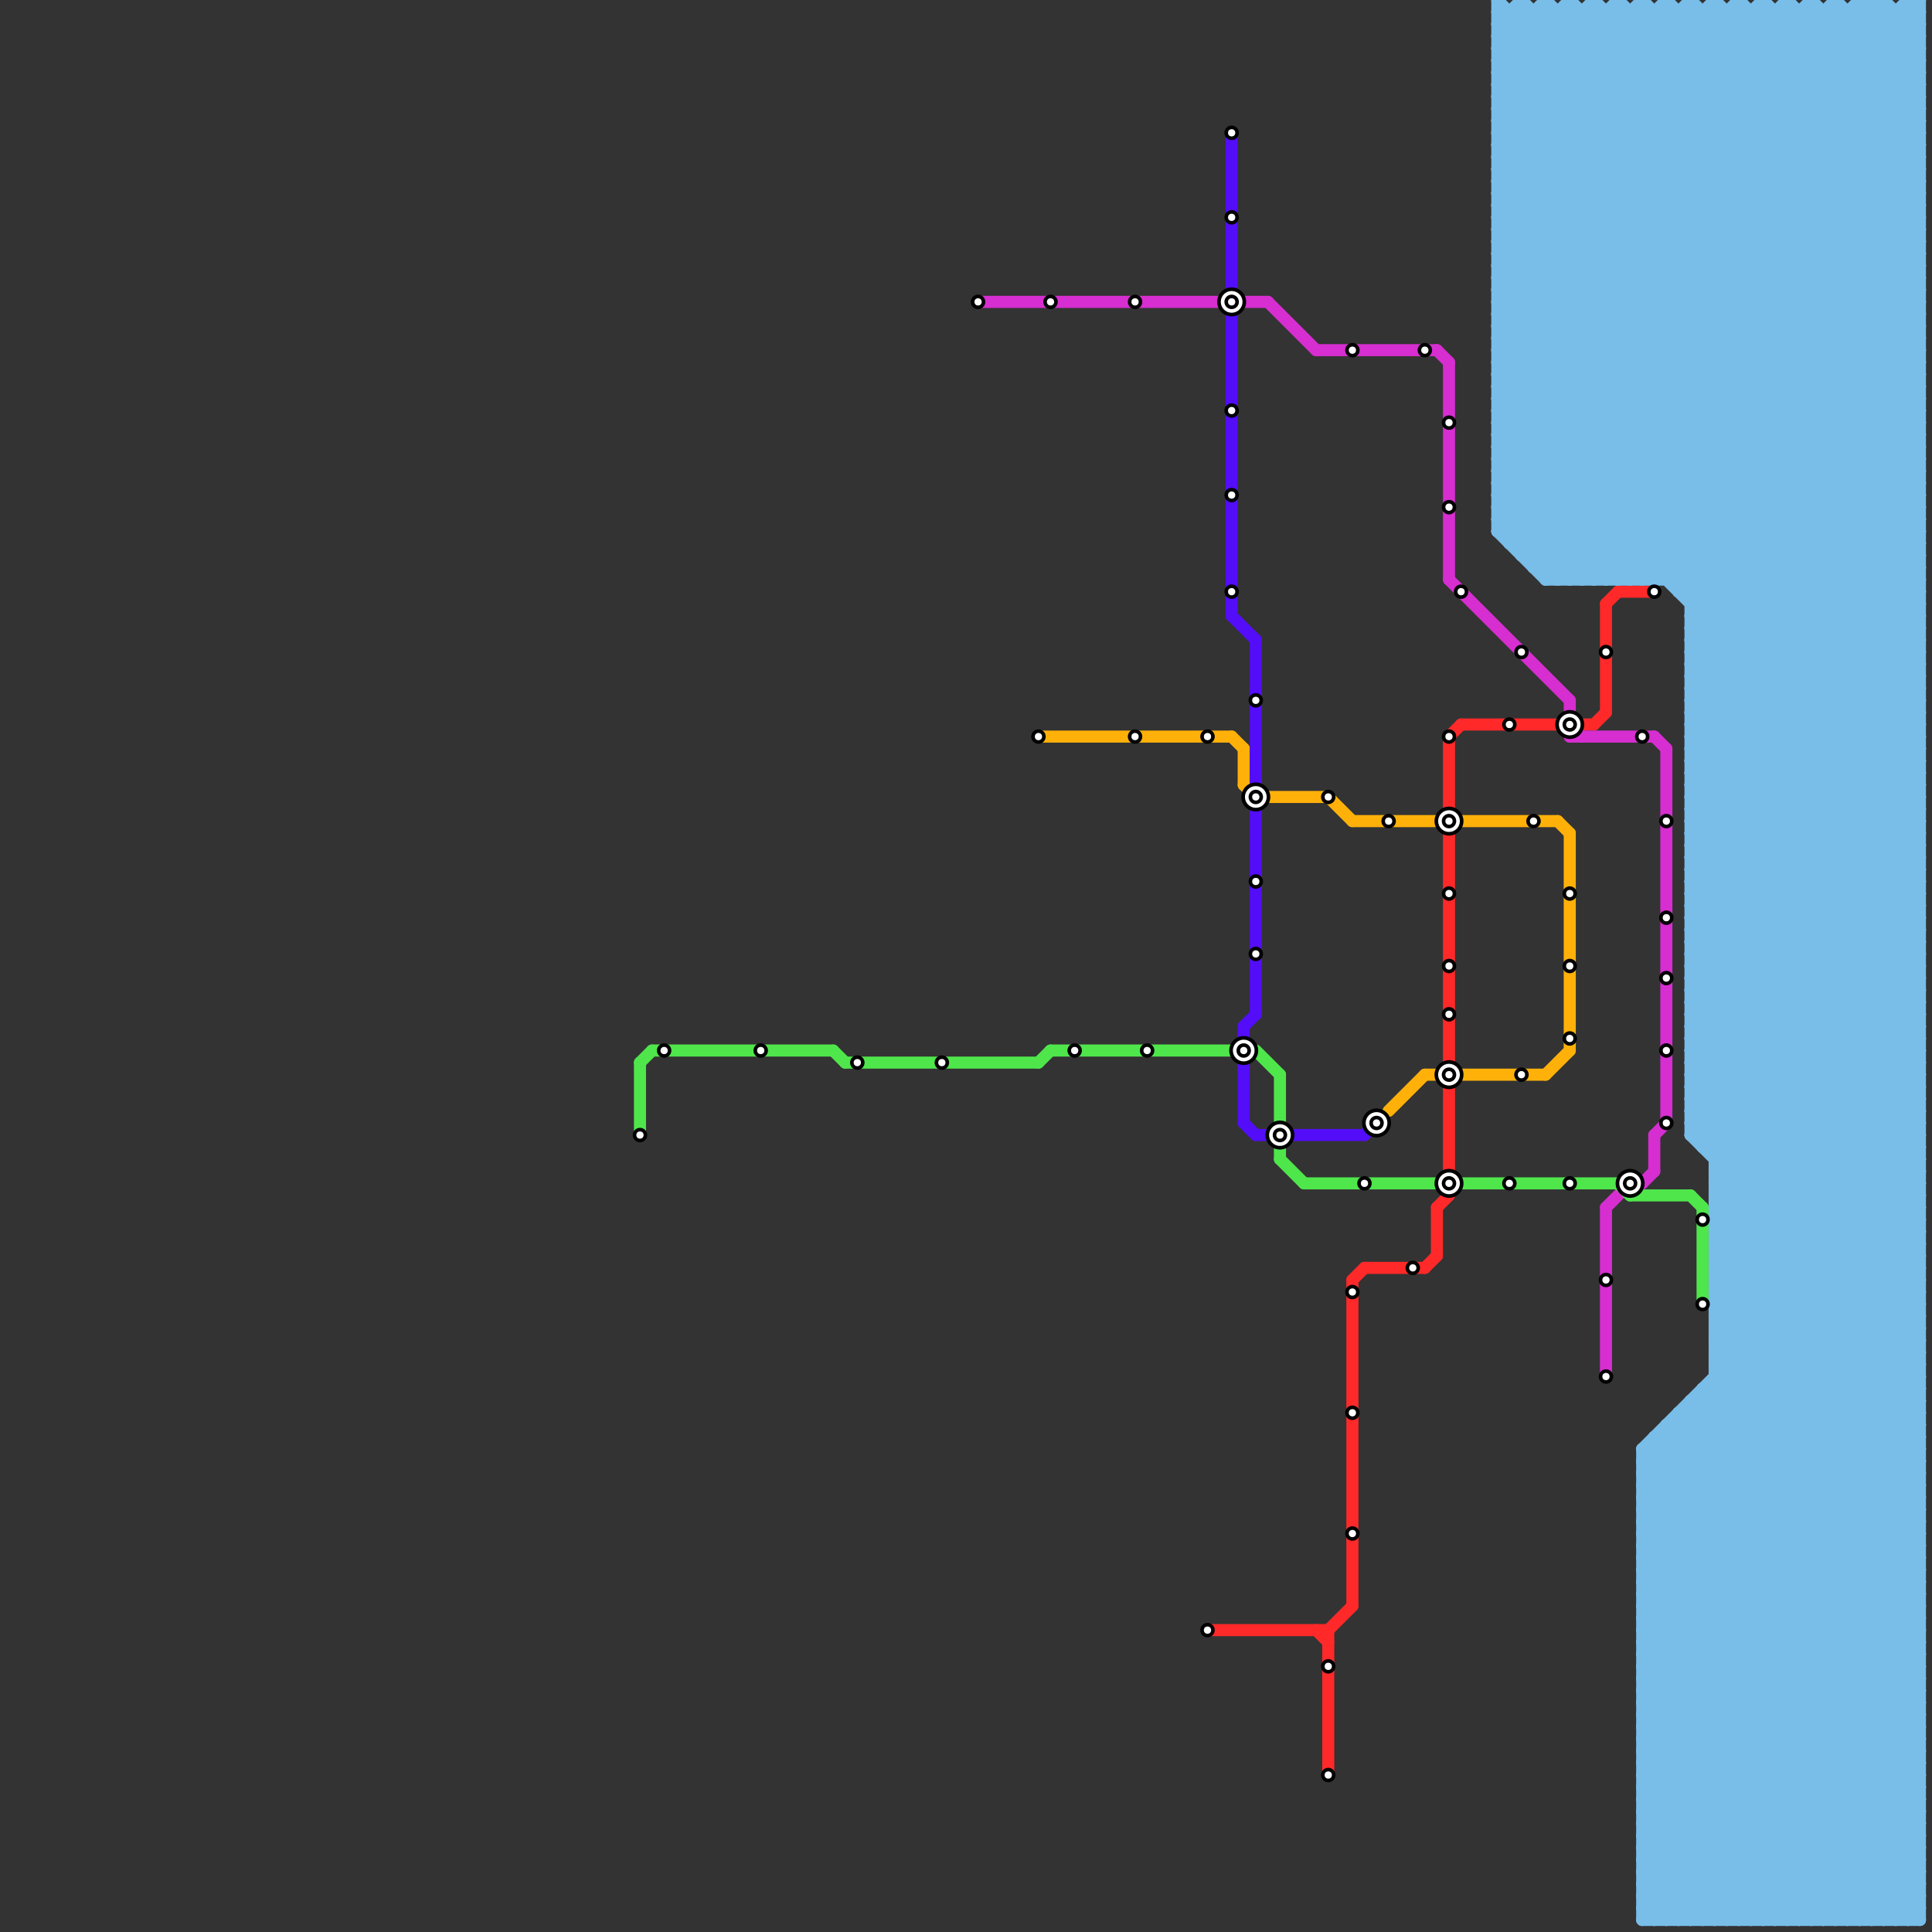 
<svg version="1.1" xmlns="http://www.w3.org/2000/svg" viewBox="0 0 160 160">
<rect x="0" y="0" width="160" height="160" fill="#333333" stroke="none"/>
<style>text { font: 1px Helvetica; font-weight: 600; white-space: pre; dominant-baseline: central; } line { stroke-width: 1; fill: none; stroke-linecap: round; stroke-linejoin: round; } .c0 { stroke: #ff2929 } .c1 { stroke: #d62ed0 } .c2 { stroke: #ffb10a } .c3 { stroke: #4fe64c } .c4 { stroke: #530df8 } .c5 { stroke: #79bde9 }</style><defs><g id="wm-xf"><circle r="1.2" fill="#000"/><circle r="0.9" fill="#fff"/><circle r="0.6" fill="#000"/><circle r="0.3" fill="#fff"/></g><g id="wm"><circle r="0.6" fill="#000"/><circle r="0.3" fill="#fff"/></g></defs><line class="c0" x1="119" y1="100" x2="119" y2="104"/><line class="c0" x1="110" y1="135" x2="110" y2="147"/><line class="c0" x1="132" y1="60" x2="133" y2="59"/><line class="c0" x1="109" y1="135" x2="110" y2="136"/><line class="c0" x1="119" y1="100" x2="120" y2="99"/><line class="c0" x1="120" y1="90" x2="120" y2="97"/><line class="c0" x1="133" y1="50" x2="133" y2="59"/><line class="c0" x1="112" y1="106" x2="112" y2="133"/><line class="c0" x1="120" y1="61" x2="121" y2="60"/><line class="c0" x1="131" y1="60" x2="132" y2="60"/><line class="c0" x1="121" y1="60" x2="129" y2="60"/><line class="c0" x1="100" y1="135" x2="110" y2="135"/><line class="c0" x1="118" y1="105" x2="119" y2="104"/><line class="c0" x1="120" y1="61" x2="120" y2="88"/><line class="c0" x1="110" y1="135" x2="112" y2="133"/><line class="c0" x1="134" y1="49" x2="137" y2="49"/><line class="c0" x1="112" y1="106" x2="113" y2="105"/><line class="c0" x1="133" y1="50" x2="134" y2="49"/><line class="c0" x1="113" y1="105" x2="118" y2="105"/><line class="c1" x1="133" y1="100" x2="135" y2="98"/><line class="c1" x1="81" y1="25" x2="101" y2="25"/><line class="c1" x1="130" y1="58" x2="130" y2="61"/><line class="c1" x1="136" y1="98" x2="137" y2="97"/><line class="c1" x1="105" y1="25" x2="109" y2="29"/><line class="c1" x1="109" y1="29" x2="119" y2="29"/><line class="c1" x1="137" y1="94" x2="138" y2="93"/><line class="c1" x1="137" y1="94" x2="137" y2="97"/><line class="c1" x1="135" y1="98" x2="136" y2="98"/><line class="c1" x1="120" y1="30" x2="120" y2="48"/><line class="c1" x1="138" y1="62" x2="138" y2="93"/><line class="c1" x1="133" y1="100" x2="133" y2="114"/><line class="c1" x1="120" y1="48" x2="130" y2="58"/><line class="c1" x1="130" y1="60" x2="131" y2="61"/><line class="c1" x1="130" y1="61" x2="137" y2="61"/><line class="c1" x1="103" y1="25" x2="105" y2="25"/><line class="c1" x1="119" y1="29" x2="120" y2="30"/><line class="c1" x1="137" y1="61" x2="138" y2="62"/><line class="c2" x1="103" y1="62" x2="103" y2="65"/><line class="c2" x1="115" y1="92" x2="118" y2="89"/><line class="c2" x1="112" y1="68" x2="119" y2="68"/><line class="c2" x1="130" y1="69" x2="130" y2="87"/><line class="c2" x1="103" y1="65" x2="104" y2="66"/><line class="c2" x1="118" y1="89" x2="128" y2="89"/><line class="c2" x1="110" y1="66" x2="112" y2="68"/><line class="c2" x1="129" y1="68" x2="130" y2="69"/><line class="c2" x1="86" y1="61" x2="102" y2="61"/><line class="c2" x1="102" y1="61" x2="103" y2="62"/><line class="c2" x1="104" y1="66" x2="110" y2="66"/><line class="c2" x1="121" y1="68" x2="129" y2="68"/><line class="c2" x1="128" y1="89" x2="130" y2="87"/><line class="c3" x1="140" y1="99" x2="141" y2="100"/><line class="c3" x1="86" y1="88" x2="87" y2="87"/><line class="c3" x1="53" y1="88" x2="53" y2="94"/><line class="c3" x1="106" y1="89" x2="106" y2="93"/><line class="c3" x1="69" y1="87" x2="70" y2="88"/><line class="c3" x1="104" y1="87" x2="106" y2="89"/><line class="c3" x1="54" y1="87" x2="69" y2="87"/><line class="c3" x1="106" y1="96" x2="108" y2="98"/><line class="c3" x1="70" y1="88" x2="86" y2="88"/><line class="c3" x1="87" y1="87" x2="102" y2="87"/><line class="c3" x1="141" y1="100" x2="141" y2="108"/><line class="c3" x1="108" y1="98" x2="134" y2="98"/><line class="c3" x1="106" y1="95" x2="106" y2="96"/><line class="c3" x1="135" y1="99" x2="140" y2="99"/><line class="c3" x1="134" y1="98" x2="135" y2="99"/><line class="c3" x1="53" y1="88" x2="54" y2="87"/><line class="c4" x1="104" y1="94" x2="113" y2="94"/><line class="c4" x1="104" y1="67" x2="104" y2="84"/><line class="c4" x1="104" y1="53" x2="104" y2="65"/><line class="c4" x1="103" y1="85" x2="103" y2="93"/><line class="c4" x1="113" y1="94" x2="114" y2="93"/><line class="c4" x1="103" y1="85" x2="104" y2="84"/><line class="c4" x1="102" y1="51" x2="104" y2="53"/><line class="c4" x1="102" y1="11" x2="102" y2="51"/><line class="c4" x1="103" y1="93" x2="104" y2="94"/><line class="c5" x1="142" y1="106" x2="159" y2="106"/><line class="c5" x1="136" y1="139" x2="156" y2="159"/><line class="c5" x1="154" y1="0" x2="154" y2="159"/><line class="c5" x1="140" y1="59" x2="159" y2="59"/><line class="c5" x1="140" y1="0" x2="140" y2="94"/><line class="c5" x1="156" y1="0" x2="156" y2="159"/><line class="c5" x1="140" y1="50" x2="159" y2="50"/><line class="c5" x1="142" y1="109" x2="159" y2="109"/><line class="c5" x1="147" y1="1" x2="147" y2="159"/><line class="c5" x1="124" y1="30" x2="159" y2="65"/><line class="c5" x1="124" y1="32" x2="159" y2="67"/><line class="c5" x1="136" y1="145" x2="159" y2="122"/><line class="c5" x1="136" y1="147" x2="159" y2="124"/><line class="c5" x1="129" y1="1" x2="129" y2="48"/><line class="c5" x1="124" y1="16" x2="140" y2="0"/><line class="c5" x1="125" y1="45" x2="159" y2="45"/><line class="c5" x1="124" y1="4" x2="159" y2="4"/><line class="c5" x1="124" y1="6" x2="159" y2="6"/><line class="c5" x1="124" y1="27" x2="150" y2="1"/><line class="c5" x1="140" y1="56" x2="159" y2="75"/><line class="c5" x1="140" y1="78" x2="159" y2="78"/><line class="c5" x1="140" y1="88" x2="159" y2="88"/><line class="c5" x1="131" y1="1" x2="131" y2="48"/><line class="c5" x1="140" y1="80" x2="159" y2="80"/><line class="c5" x1="140" y1="58" x2="159" y2="77"/><line class="c5" x1="124" y1="37" x2="159" y2="2"/><line class="c5" x1="142" y1="100" x2="159" y2="117"/><line class="c5" x1="124" y1="44" x2="128" y2="48"/><line class="c5" x1="140" y1="69" x2="159" y2="50"/><line class="c5" x1="140" y1="94" x2="159" y2="113"/><line class="c5" x1="124" y1="34" x2="158" y2="0"/><line class="c5" x1="140" y1="116" x2="159" y2="116"/><line class="c5" x1="124" y1="21" x2="144" y2="1"/><line class="c5" x1="124" y1="40" x2="159" y2="5"/><line class="c5" x1="124" y1="9" x2="159" y2="44"/><line class="c5" x1="124" y1="11" x2="159" y2="46"/><line class="c5" x1="149" y1="159" x2="159" y2="149"/><line class="c5" x1="124" y1="25" x2="159" y2="25"/><line class="c5" x1="155" y1="0" x2="159" y2="4"/><line class="c5" x1="136" y1="136" x2="159" y2="159"/><line class="c5" x1="127" y1="47" x2="159" y2="15"/><line class="c5" x1="150" y1="0" x2="150" y2="159"/><line class="c5" x1="140" y1="77" x2="159" y2="96"/><line class="c5" x1="140" y1="79" x2="159" y2="98"/><line class="c5" x1="140" y1="59" x2="159" y2="40"/><line class="c5" x1="136" y1="153" x2="159" y2="153"/><line class="c5" x1="139" y1="117" x2="159" y2="117"/><line class="c5" x1="126" y1="46" x2="159" y2="13"/><line class="c5" x1="136" y1="155" x2="159" y2="155"/><line class="c5" x1="140" y1="117" x2="159" y2="136"/><line class="c5" x1="140" y1="50" x2="159" y2="31"/><line class="c5" x1="124" y1="8" x2="159" y2="43"/><line class="c5" x1="124" y1="39" x2="159" y2="4"/><line class="c5" x1="124" y1="10" x2="159" y2="45"/><line class="c5" x1="148" y1="159" x2="159" y2="148"/><line class="c5" x1="142" y1="103" x2="159" y2="86"/><line class="c5" x1="142" y1="105" x2="159" y2="88"/><line class="c5" x1="124" y1="33" x2="159" y2="33"/><line class="c5" x1="153" y1="1" x2="153" y2="159"/><line class="c5" x1="158" y1="159" x2="159" y2="158"/><line class="c5" x1="124" y1="43" x2="129" y2="48"/><line class="c5" x1="129" y1="48" x2="159" y2="18"/><line class="c5" x1="140" y1="56" x2="159" y2="56"/><line class="c5" x1="140" y1="78" x2="159" y2="59"/><line class="c5" x1="140" y1="58" x2="159" y2="58"/><line class="c5" x1="140" y1="80" x2="159" y2="61"/><line class="c5" x1="136" y1="153" x2="159" y2="130"/><line class="c5" x1="124" y1="44" x2="159" y2="44"/><line class="c5" x1="136" y1="155" x2="159" y2="132"/><line class="c5" x1="124" y1="25" x2="148" y2="1"/><line class="c5" x1="124" y1="29" x2="159" y2="64"/><line class="c5" x1="136" y1="123" x2="159" y2="146"/><line class="c5" x1="136" y1="125" x2="159" y2="148"/><line class="c5" x1="140" y1="94" x2="159" y2="94"/><line class="c5" x1="140" y1="64" x2="159" y2="83"/><line class="c5" x1="128" y1="0" x2="128" y2="48"/><line class="c5" x1="137" y1="119" x2="137" y2="159"/><line class="c5" x1="124" y1="17" x2="140" y2="1"/><line class="c5" x1="124" y1="5" x2="159" y2="5"/><line class="c5" x1="128" y1="48" x2="159" y2="48"/><line class="c5" x1="142" y1="108" x2="159" y2="125"/><line class="c5" x1="124" y1="12" x2="159" y2="12"/><line class="c5" x1="140" y1="77" x2="159" y2="77"/><line class="c5" x1="142" y1="111" x2="159" y2="94"/><line class="c5" x1="140" y1="57" x2="159" y2="76"/><line class="c5" x1="140" y1="79" x2="159" y2="79"/><line class="c5" x1="137" y1="120" x2="159" y2="142"/><line class="c5" x1="138" y1="0" x2="159" y2="21"/><line class="c5" x1="124" y1="35" x2="137" y2="48"/><line class="c5" x1="141" y1="94" x2="159" y2="76"/><line class="c5" x1="143" y1="1" x2="143" y2="159"/><line class="c5" x1="124" y1="19" x2="159" y2="54"/><line class="c5" x1="124" y1="43" x2="159" y2="43"/><line class="c5" x1="136" y1="132" x2="159" y2="109"/><line class="c5" x1="136" y1="134" x2="159" y2="111"/><line class="c5" x1="136" y1="131" x2="159" y2="131"/><line class="c5" x1="124" y1="19" x2="142" y2="1"/><line class="c5" x1="124" y1="38" x2="134" y2="48"/><line class="c5" x1="136" y1="123" x2="159" y2="123"/><line class="c5" x1="136" y1="133" x2="159" y2="133"/><line class="c5" x1="140" y1="93" x2="159" y2="112"/><line class="c5" x1="136" y1="125" x2="159" y2="125"/><line class="c5" x1="124" y1="28" x2="152" y2="0"/><line class="c5" x1="140" y1="85" x2="159" y2="104"/><line class="c5" x1="142" y1="114" x2="159" y2="114"/><line class="c5" x1="140" y1="87" x2="159" y2="106"/><line class="c5" x1="124" y1="41" x2="159" y2="6"/><line class="c5" x1="136" y1="155" x2="140" y2="159"/><line class="c5" x1="127" y1="46" x2="159" y2="14"/><line class="c5" x1="124" y1="26" x2="150" y2="0"/><line class="c5" x1="137" y1="119" x2="159" y2="141"/><line class="c5" x1="140" y1="56" x2="159" y2="37"/><line class="c5" x1="141" y1="115" x2="159" y2="115"/><line class="c5" x1="140" y1="58" x2="159" y2="39"/><line class="c5" x1="142" y1="97" x2="159" y2="97"/><line class="c5" x1="136" y1="152" x2="159" y2="152"/><line class="c5" x1="141" y1="115" x2="159" y2="133"/><line class="c5" x1="136" y1="154" x2="159" y2="154"/><line class="c5" x1="136" y1="131" x2="159" y2="108"/><line class="c5" x1="136" y1="133" x2="159" y2="110"/><line class="c5" x1="124" y1="14" x2="159" y2="14"/><line class="c5" x1="140" y1="66" x2="159" y2="85"/><line class="c5" x1="142" y1="0" x2="159" y2="17"/><line class="c5" x1="140" y1="94" x2="159" y2="75"/><line class="c5" x1="140" y1="64" x2="159" y2="64"/><line class="c5" x1="136" y1="0" x2="136" y2="48"/><line class="c5" x1="157" y1="1" x2="157" y2="159"/><line class="c5" x1="140" y1="77" x2="159" y2="58"/><line class="c5" x1="140" y1="57" x2="159" y2="57"/><line class="c5" x1="140" y1="79" x2="159" y2="60"/><line class="c5" x1="124" y1="12" x2="136" y2="0"/><line class="c5" x1="136" y1="142" x2="159" y2="142"/><line class="c5" x1="125" y1="45" x2="159" y2="11"/><line class="c5" x1="134" y1="0" x2="134" y2="48"/><line class="c5" x1="132" y1="0" x2="159" y2="27"/><line class="c5" x1="124" y1="23" x2="146" y2="1"/><line class="c5" x1="124" y1="0" x2="124" y2="44"/><line class="c5" x1="136" y1="152" x2="159" y2="129"/><line class="c5" x1="136" y1="154" x2="159" y2="131"/><line class="c5" x1="124" y1="32" x2="156" y2="0"/><line class="c5" x1="124" y1="35" x2="159" y2="35"/><line class="c5" x1="139" y1="159" x2="159" y2="139"/><line class="c5" x1="136" y1="124" x2="159" y2="147"/><line class="c5" x1="136" y1="126" x2="159" y2="149"/><line class="c5" x1="140" y1="93" x2="159" y2="93"/><line class="c5" x1="140" y1="85" x2="159" y2="85"/><line class="c5" x1="138" y1="1" x2="159" y2="22"/><line class="c5" x1="140" y1="65" x2="159" y2="84"/><line class="c5" x1="140" y1="87" x2="159" y2="87"/><line class="c5" x1="130" y1="48" x2="159" y2="19"/><line class="c5" x1="140" y1="67" x2="159" y2="86"/><line class="c5" x1="142" y1="99" x2="159" y2="116"/><line class="c5" x1="124" y1="36" x2="136" y2="48"/><line class="c5" x1="137" y1="159" x2="159" y2="137"/><line class="c5" x1="138" y1="48" x2="159" y2="27"/><line class="c5" x1="142" y1="101" x2="159" y2="118"/><line class="c5" x1="138" y1="118" x2="159" y2="139"/><line class="c5" x1="136" y1="142" x2="159" y2="119"/><line class="c5" x1="124" y1="16" x2="159" y2="51"/><line class="c5" x1="124" y1="18" x2="159" y2="53"/><line class="c5" x1="124" y1="20" x2="159" y2="55"/><line class="c5" x1="124" y1="9" x2="132" y2="1"/><line class="c5" x1="124" y1="18" x2="142" y2="0"/><line class="c5" x1="146" y1="0" x2="146" y2="159"/><line class="c5" x1="142" y1="113" x2="159" y2="96"/><line class="c5" x1="140" y1="66" x2="159" y2="66"/><line class="c5" x1="135" y1="48" x2="159" y2="24"/><line class="c5" x1="140" y1="64" x2="159" y2="45"/><line class="c5" x1="157" y1="159" x2="159" y2="157"/><line class="c5" x1="152" y1="0" x2="152" y2="159"/><line class="c5" x1="124" y1="30" x2="159" y2="30"/><line class="c5" x1="124" y1="32" x2="159" y2="32"/><line class="c5" x1="140" y1="57" x2="159" y2="38"/><line class="c5" x1="142" y1="96" x2="159" y2="96"/><line class="c5" x1="124" y1="17" x2="159" y2="52"/><line class="c5" x1="142" y1="110" x2="159" y2="93"/><line class="c5" x1="124" y1="13" x2="159" y2="13"/><line class="c5" x1="142" y1="112" x2="159" y2="95"/><line class="c5" x1="124" y1="15" x2="159" y2="15"/><line class="c5" x1="124" y1="39" x2="133" y2="48"/><line class="c5" x1="142" y1="1" x2="159" y2="18"/><line class="c5" x1="140" y1="93" x2="159" y2="74"/><line class="c5" x1="124" y1="38" x2="159" y2="3"/><line class="c5" x1="140" y1="65" x2="159" y2="65"/><line class="c5" x1="140" y1="85" x2="159" y2="66"/><line class="c5" x1="140" y1="87" x2="159" y2="68"/><line class="c5" x1="140" y1="67" x2="159" y2="67"/><line class="c5" x1="127" y1="1" x2="127" y2="47"/><line class="c5" x1="144" y1="159" x2="159" y2="144"/><line class="c5" x1="136" y1="151" x2="144" y2="159"/><line class="c5" x1="124" y1="42" x2="130" y2="48"/><line class="c5" x1="134" y1="48" x2="159" y2="23"/><line class="c5" x1="136" y1="139" x2="159" y2="139"/><line class="c5" x1="136" y1="141" x2="159" y2="141"/><line class="c5" x1="124" y1="13" x2="136" y2="1"/><line class="c5" x1="136" y1="143" x2="159" y2="143"/><line class="c5" x1="136" y1="120" x2="159" y2="97"/><line class="c5" x1="142" y1="159" x2="159" y2="142"/><line class="c5" x1="124" y1="22" x2="146" y2="0"/><line class="c5" x1="136" y1="122" x2="159" y2="99"/><line class="c5" x1="142" y1="102" x2="159" y2="102"/><line class="c5" x1="142" y1="115" x2="159" y2="132"/><line class="c5" x1="124" y1="5" x2="128" y2="1"/><line class="c5" x1="127" y1="47" x2="159" y2="47"/><line class="c5" x1="140" y1="86" x2="159" y2="86"/><line class="c5" x1="158" y1="0" x2="159" y2="0"/><line class="c5" x1="142" y1="98" x2="159" y2="115"/><line class="c5" x1="140" y1="66" x2="159" y2="47"/><line class="c5" x1="143" y1="159" x2="159" y2="143"/><line class="c5" x1="124" y1="34" x2="159" y2="69"/><line class="c5" x1="124" y1="26" x2="159" y2="61"/><line class="c5" x1="136" y1="147" x2="148" y2="159"/><line class="c5" x1="124" y1="28" x2="159" y2="63"/><line class="c5" x1="142" y1="107" x2="159" y2="124"/><line class="c5" x1="126" y1="45" x2="159" y2="12"/><line class="c5" x1="136" y1="139" x2="159" y2="116"/><line class="c5" x1="136" y1="141" x2="159" y2="118"/><line class="c5" x1="136" y1="143" x2="159" y2="120"/><line class="c5" x1="136" y1="140" x2="159" y2="140"/><line class="c5" x1="153" y1="159" x2="159" y2="153"/><line class="c5" x1="136" y1="150" x2="145" y2="159"/><line class="c5" x1="124" y1="2" x2="159" y2="2"/><line class="c5" x1="124" y1="8" x2="132" y2="0"/><line class="c5" x1="138" y1="118" x2="138" y2="159"/><line class="c5" x1="140" y1="52" x2="159" y2="71"/><line class="c5" x1="140" y1="54" x2="159" y2="73"/><line class="c5" x1="124" y1="42" x2="159" y2="42"/><line class="c5" x1="142" y1="110" x2="159" y2="110"/><line class="c5" x1="142" y1="112" x2="159" y2="112"/><line class="c5" x1="140" y1="65" x2="159" y2="46"/><line class="c5" x1="142" y1="104" x2="159" y2="104"/><line class="c5" x1="140" y1="67" x2="159" y2="48"/><line class="c5" x1="150" y1="159" x2="159" y2="150"/><line class="c5" x1="140" y1="90" x2="159" y2="109"/><line class="c5" x1="140" y1="92" x2="159" y2="111"/><line class="c5" x1="142" y1="106" x2="159" y2="123"/><line class="c5" x1="124" y1="7" x2="159" y2="42"/><line class="c5" x1="124" y1="29" x2="159" y2="29"/><line class="c5" x1="136" y1="140" x2="159" y2="117"/><line class="c5" x1="124" y1="21" x2="159" y2="21"/><line class="c5" x1="124" y1="23" x2="159" y2="23"/><line class="c5" x1="136" y1="132" x2="159" y2="155"/><line class="c5" x1="136" y1="134" x2="159" y2="157"/><line class="c5" x1="140" y1="73" x2="159" y2="92"/><line class="c5" x1="140" y1="75" x2="159" y2="94"/><line class="c5" x1="144" y1="0" x2="144" y2="159"/><line class="c5" x1="154" y1="1" x2="159" y2="6"/><line class="c5" x1="142" y1="109" x2="159" y2="126"/><line class="c5" x1="130" y1="0" x2="159" y2="29"/><line class="c5" x1="140" y1="86" x2="159" y2="67"/><line class="c5" x1="134" y1="0" x2="159" y2="25"/><line class="c5" x1="136" y1="149" x2="159" y2="149"/><line class="c5" x1="140" y1="88" x2="159" y2="69"/><line class="c5" x1="136" y1="151" x2="159" y2="151"/><line class="c5" x1="155" y1="0" x2="155" y2="159"/><line class="c5" x1="124" y1="4" x2="159" y2="39"/><line class="c5" x1="124" y1="6" x2="159" y2="41"/><line class="c5" x1="124" y1="20" x2="144" y2="0"/><line class="c5" x1="139" y1="1" x2="139" y2="49"/><line class="c5" x1="136" y1="132" x2="159" y2="132"/><line class="c5" x1="136" y1="134" x2="159" y2="134"/><line class="c5" x1="136" y1="131" x2="159" y2="154"/><line class="c5" x1="136" y1="121" x2="159" y2="98"/><line class="c5" x1="142" y1="99" x2="159" y2="82"/><line class="c5" x1="136" y1="133" x2="159" y2="156"/><line class="c5" x1="124" y1="37" x2="159" y2="37"/><line class="c5" x1="142" y1="101" x2="159" y2="84"/><line class="c5" x1="140" y1="72" x2="159" y2="91"/><line class="c5" x1="140" y1="74" x2="159" y2="93"/><line class="c5" x1="155" y1="159" x2="159" y2="155"/><line class="c5" x1="148" y1="0" x2="159" y2="11"/><line class="c5" x1="140" y1="52" x2="159" y2="52"/><line class="c5" x1="140" y1="54" x2="159" y2="54"/><line class="c5" x1="152" y1="0" x2="159" y2="7"/><line class="c5" x1="136" y1="149" x2="159" y2="126"/><line class="c5" x1="124" y1="14" x2="138" y2="0"/><line class="c5" x1="124" y1="40" x2="159" y2="40"/><line class="c5" x1="136" y1="151" x2="159" y2="128"/><line class="c5" x1="136" y1="138" x2="157" y2="159"/><line class="c5" x1="124" y1="25" x2="159" y2="60"/><line class="c5" x1="124" y1="27" x2="159" y2="62"/><line class="c5" x1="140" y1="90" x2="159" y2="90"/><line class="c5" x1="140" y1="92" x2="159" y2="92"/><line class="c5" x1="124" y1="6" x2="130" y2="0"/><line class="c5" x1="124" y1="1" x2="159" y2="1"/><line class="c5" x1="142" y1="104" x2="159" y2="121"/><line class="c5" x1="124" y1="3" x2="159" y2="3"/><line class="c5" x1="136" y1="142" x2="153" y2="159"/><line class="c5" x1="140" y1="51" x2="159" y2="70"/><line class="c5" x1="140" y1="73" x2="159" y2="73"/><line class="c5" x1="140" y1="53" x2="159" y2="72"/><line class="c5" x1="140" y1="75" x2="159" y2="75"/><line class="c5" x1="139" y1="49" x2="159" y2="49"/><line class="c5" x1="140" y1="55" x2="159" y2="74"/><line class="c5" x1="136" y1="158" x2="137" y2="159"/><line class="c5" x1="124" y1="39" x2="159" y2="39"/><line class="c5" x1="142" y1="103" x2="159" y2="103"/><line class="c5" x1="136" y1="127" x2="159" y2="127"/><line class="c5" x1="136" y1="130" x2="159" y2="107"/><line class="c5" x1="142" y1="105" x2="159" y2="105"/><line class="c5" x1="136" y1="129" x2="159" y2="129"/><line class="c5" x1="124" y1="24" x2="148" y2="0"/><line class="c5" x1="140" y1="89" x2="159" y2="108"/><line class="c5" x1="124" y1="11" x2="134" y2="1"/><line class="c5" x1="140" y1="91" x2="159" y2="110"/><line class="c5" x1="124" y1="35" x2="159" y2="0"/><line class="c5" x1="140" y1="83" x2="159" y2="102"/><line class="c5" x1="124" y1="33" x2="159" y2="68"/><line class="c5" x1="137" y1="1" x2="137" y2="48"/><line class="c5" x1="133" y1="48" x2="159" y2="22"/><line class="c5" x1="124" y1="22" x2="159" y2="22"/><line class="c5" x1="124" y1="24" x2="159" y2="24"/><line class="c5" x1="141" y1="159" x2="159" y2="141"/><line class="c5" x1="146" y1="0" x2="159" y2="13"/><line class="c5" x1="140" y1="72" x2="159" y2="72"/><line class="c5" x1="124" y1="37" x2="135" y2="48"/><line class="c5" x1="126" y1="0" x2="159" y2="33"/><line class="c5" x1="140" y1="74" x2="159" y2="74"/><line class="c5" x1="136" y1="146" x2="149" y2="159"/><line class="c5" x1="140" y1="52" x2="159" y2="33"/><line class="c5" x1="140" y1="54" x2="159" y2="35"/><line class="c5" x1="136" y1="149" x2="146" y2="159"/><line class="c5" x1="130" y1="1" x2="159" y2="30"/><line class="c5" x1="136" y1="154" x2="141" y2="159"/><line class="c5" x1="136" y1="148" x2="159" y2="148"/><line class="c5" x1="136" y1="150" x2="159" y2="150"/><line class="c5" x1="136" y1="127" x2="159" y2="104"/><line class="c5" x1="136" y1="129" x2="159" y2="106"/><line class="c5" x1="124" y1="10" x2="134" y2="0"/><line class="c5" x1="124" y1="5" x2="159" y2="40"/><line class="c5" x1="124" y1="36" x2="159" y2="1"/><line class="c5" x1="142" y1="111" x2="159" y2="111"/><line class="c5" x1="136" y1="157" x2="138" y2="159"/><line class="c5" x1="124" y1="12" x2="159" y2="47"/><line class="c5" x1="140" y1="90" x2="159" y2="71"/><line class="c5" x1="142" y1="98" x2="159" y2="81"/><line class="c5" x1="158" y1="0" x2="158" y2="159"/><line class="c5" x1="140" y1="92" x2="159" y2="73"/><line class="c5" x1="142" y1="100" x2="159" y2="83"/><line class="c5" x1="152" y1="159" x2="159" y2="152"/><line class="c5" x1="149" y1="1" x2="149" y2="159"/><line class="c5" x1="142" y1="107" x2="159" y2="90"/><line class="c5" x1="140" y1="51" x2="159" y2="51"/><line class="c5" x1="140" y1="73" x2="159" y2="54"/><line class="c5" x1="140" y1="53" x2="159" y2="53"/><line class="c5" x1="136" y1="48" x2="159" y2="25"/><line class="c5" x1="140" y1="75" x2="159" y2="56"/><line class="c5" x1="140" y1="55" x2="159" y2="55"/><line class="c5" x1="151" y1="1" x2="151" y2="159"/><line class="c5" x1="142" y1="114" x2="159" y2="131"/><line class="c5" x1="159" y1="0" x2="159" y2="159"/><line class="c5" x1="136" y1="148" x2="159" y2="125"/><line class="c5" x1="136" y1="150" x2="159" y2="127"/><line class="c5" x1="124" y1="31" x2="159" y2="31"/><line class="c5" x1="124" y1="41" x2="159" y2="41"/><line class="c5" x1="124" y1="17" x2="159" y2="17"/><line class="c5" x1="136" y1="120" x2="159" y2="143"/><line class="c5" x1="136" y1="122" x2="159" y2="145"/><line class="c5" x1="140" y1="89" x2="159" y2="89"/><line class="c5" x1="140" y1="91" x2="159" y2="91"/><line class="c5" x1="136" y1="143" x2="152" y2="159"/><line class="c5" x1="140" y1="61" x2="159" y2="80"/><line class="c5" x1="140" y1="83" x2="159" y2="83"/><line class="c5" x1="140" y1="63" x2="159" y2="82"/><line class="c5" x1="142" y1="103" x2="159" y2="120"/><line class="c5" x1="134" y1="1" x2="159" y2="26"/><line class="c5" x1="142" y1="105" x2="159" y2="122"/><line class="c5" x1="142" y1="97" x2="159" y2="114"/><line class="c5" x1="142" y1="106" x2="159" y2="89"/><line class="c5" x1="140" y1="72" x2="159" y2="53"/><line class="c5" x1="140" y1="74" x2="159" y2="55"/><line class="c5" x1="124" y1="14" x2="159" y2="49"/><line class="c5" x1="136" y1="128" x2="159" y2="128"/><line class="c5" x1="142" y1="109" x2="159" y2="92"/><line class="c5" x1="136" y1="120" x2="159" y2="120"/><line class="c5" x1="136" y1="122" x2="159" y2="122"/><line class="c5" x1="140" y1="82" x2="159" y2="101"/><line class="c5" x1="140" y1="84" x2="159" y2="103"/><line class="c5" x1="145" y1="1" x2="145" y2="159"/><line class="c5" x1="124" y1="4" x2="128" y2="0"/><line class="c5" x1="124" y1="15" x2="138" y2="1"/><line class="c5" x1="156" y1="0" x2="159" y2="3"/><line class="c5" x1="136" y1="137" x2="158" y2="159"/><line class="c5" x1="126" y1="1" x2="159" y2="34"/><line class="c5" x1="136" y1="156" x2="159" y2="156"/><line class="c5" x1="142" y1="111" x2="159" y2="128"/><line class="c5" x1="156" y1="159" x2="159" y2="156"/><line class="c5" x1="140" y1="51" x2="159" y2="32"/><line class="c5" x1="140" y1="1" x2="159" y2="20"/><line class="c5" x1="140" y1="53" x2="159" y2="34"/><line class="c5" x1="136" y1="145" x2="150" y2="159"/><line class="c5" x1="140" y1="55" x2="159" y2="36"/><line class="c5" x1="139" y1="49" x2="159" y2="29"/><line class="c5" x1="136" y1="128" x2="159" y2="105"/><line class="c5" x1="124" y1="9" x2="159" y2="9"/><line class="c5" x1="142" y1="108" x2="159" y2="91"/><line class="c5" x1="124" y1="11" x2="159" y2="11"/><line class="c5" x1="136" y1="120" x2="136" y2="159"/><line class="c5" x1="145" y1="159" x2="159" y2="145"/><line class="c5" x1="124" y1="42" x2="159" y2="7"/><line class="c5" x1="140" y1="89" x2="159" y2="70"/><line class="c5" x1="140" y1="91" x2="159" y2="72"/><line class="c5" x1="140" y1="61" x2="159" y2="61"/><line class="c5" x1="140" y1="83" x2="159" y2="64"/><line class="c5" x1="140" y1="63" x2="159" y2="63"/><line class="c5" x1="128" y1="47" x2="159" y2="16"/><line class="c5" x1="136" y1="156" x2="159" y2="133"/><line class="c5" x1="136" y1="135" x2="159" y2="135"/><line class="c5" x1="142" y1="113" x2="159" y2="113"/><line class="c5" x1="136" y1="137" x2="159" y2="137"/><line class="c5" x1="130" y1="0" x2="130" y2="48"/><line class="c5" x1="125" y1="44" x2="159" y2="10"/><line class="c5" x1="148" y1="1" x2="159" y2="12"/><line class="c5" x1="132" y1="0" x2="132" y2="48"/><line class="c5" x1="124" y1="8" x2="159" y2="8"/><line class="c5" x1="124" y1="10" x2="159" y2="10"/><line class="c5" x1="136" y1="121" x2="159" y2="144"/><line class="c5" x1="140" y1="60" x2="159" y2="79"/><line class="c5" x1="140" y1="82" x2="159" y2="82"/><line class="c5" x1="140" y1="62" x2="159" y2="81"/><line class="c5" x1="140" y1="84" x2="159" y2="84"/><line class="c5" x1="144" y1="1" x2="159" y2="16"/><line class="c5" x1="136" y1="153" x2="142" y2="159"/><line class="c5" x1="124" y1="31" x2="155" y2="0"/><line class="c5" x1="136" y1="158" x2="159" y2="158"/><line class="c5" x1="136" y1="135" x2="159" y2="112"/><line class="c5" x1="136" y1="137" x2="159" y2="114"/><line class="c5" x1="136" y1="156" x2="139" y2="159"/><line class="c5" x1="124" y1="13" x2="159" y2="48"/><line class="c5" x1="124" y1="44" x2="159" y2="9"/><line class="c5" x1="124" y1="15" x2="159" y2="50"/><line class="c5" x1="124" y1="41" x2="131" y2="48"/><line class="c5" x1="142" y1="0" x2="142" y2="159"/><line class="c5" x1="136" y1="121" x2="159" y2="121"/><line class="c5" x1="124" y1="38" x2="159" y2="38"/><line class="c5" x1="140" y1="81" x2="159" y2="100"/><line class="c5" x1="124" y1="2" x2="126" y2="0"/><line class="c5" x1="142" y1="95" x2="159" y2="78"/><line class="c5" x1="152" y1="1" x2="159" y2="8"/><line class="c5" x1="142" y1="108" x2="159" y2="108"/><line class="c5" x1="140" y1="61" x2="159" y2="42"/><line class="c5" x1="140" y1="63" x2="159" y2="44"/><line class="c5" x1="141" y1="116" x2="159" y2="134"/><line class="c5" x1="136" y1="158" x2="159" y2="135"/><line class="c5" x1="142" y1="102" x2="159" y2="119"/><line class="c5" x1="136" y1="157" x2="159" y2="157"/><line class="c5" x1="148" y1="0" x2="148" y2="159"/><line class="c5" x1="136" y1="159" x2="159" y2="159"/><line class="c5" x1="124" y1="27" x2="159" y2="27"/><line class="c5" x1="124" y1="19" x2="159" y2="19"/><line class="c5" x1="136" y1="130" x2="159" y2="153"/><line class="c5" x1="124" y1="43" x2="159" y2="8"/><line class="c5" x1="138" y1="0" x2="138" y2="48"/><line class="c5" x1="140" y1="71" x2="159" y2="90"/><line class="c5" x1="124" y1="7" x2="130" y2="1"/><line class="c5" x1="126" y1="0" x2="126" y2="46"/><line class="c5" x1="142" y1="113" x2="159" y2="130"/><line class="c5" x1="140" y1="60" x2="159" y2="60"/><line class="c5" x1="140" y1="82" x2="159" y2="63"/><line class="c5" x1="140" y1="62" x2="159" y2="62"/><line class="c5" x1="140" y1="84" x2="159" y2="65"/><line class="c5" x1="128" y1="48" x2="159" y2="17"/><line class="c5" x1="124" y1="33" x2="156" y2="1"/><line class="c5" x1="136" y1="157" x2="159" y2="134"/><line class="c5" x1="136" y1="159" x2="159" y2="136"/><line class="c5" x1="124" y1="0" x2="159" y2="35"/><line class="c5" x1="124" y1="2" x2="159" y2="37"/><line class="c5" x1="128" y1="0" x2="159" y2="31"/><line class="c5" x1="136" y1="136" x2="159" y2="136"/><line class="c5" x1="136" y1="138" x2="159" y2="138"/><line class="c5" x1="136" y1="130" x2="159" y2="130"/><line class="c5" x1="136" y1="127" x2="159" y2="150"/><line class="c5" x1="136" y1="129" x2="159" y2="152"/><line class="c5" x1="140" y1="76" x2="159" y2="95"/><line class="c5" x1="142" y1="97" x2="159" y2="80"/><line class="c5" x1="125" y1="1" x2="125" y2="45"/><line class="c5" x1="140" y1="68" x2="159" y2="87"/><line class="c5" x1="140" y1="70" x2="159" y2="89"/><line class="c5" x1="136" y1="141" x2="154" y2="159"/><line class="c5" x1="142" y1="110" x2="159" y2="127"/><line class="c5" x1="142" y1="112" x2="159" y2="129"/><line class="c5" x1="154" y1="159" x2="159" y2="154"/><line class="c5" x1="140" y1="81" x2="159" y2="81"/><line class="c5" x1="136" y1="144" x2="151" y2="159"/><line class="c5" x1="138" y1="118" x2="159" y2="118"/><line class="c5" x1="139" y1="48" x2="159" y2="28"/><line class="c5" x1="124" y1="21" x2="159" y2="56"/><line class="c5" x1="124" y1="23" x2="159" y2="58"/><line class="c5" x1="147" y1="159" x2="159" y2="147"/><line class="c5" x1="136" y1="152" x2="143" y2="159"/><line class="c5" x1="136" y1="136" x2="159" y2="113"/><line class="c5" x1="136" y1="138" x2="159" y2="115"/><line class="c5" x1="139" y1="118" x2="159" y2="138"/><line class="c5" x1="141" y1="1" x2="141" y2="95"/><line class="c5" x1="137" y1="119" x2="159" y2="119"/><line class="c5" x1="154" y1="0" x2="156" y2="0"/><line class="c5" x1="131" y1="48" x2="159" y2="20"/><line class="c5" x1="150" y1="0" x2="159" y2="9"/><line class="c5" x1="140" y1="71" x2="159" y2="71"/><line class="c5" x1="124" y1="3" x2="126" y2="1"/><line class="c5" x1="136" y1="140" x2="155" y2="159"/><line class="c5" x1="140" y1="60" x2="159" y2="41"/><line class="c5" x1="142" y1="99" x2="159" y2="99"/><line class="c5" x1="140" y1="62" x2="159" y2="43"/><line class="c5" x1="142" y1="101" x2="159" y2="101"/><line class="c5" x1="124" y1="16" x2="159" y2="16"/><line class="c5" x1="124" y1="18" x2="159" y2="18"/><line class="c5" x1="124" y1="20" x2="159" y2="20"/><line class="c5" x1="146" y1="159" x2="159" y2="146"/><line class="c5" x1="140" y1="76" x2="159" y2="76"/><line class="c5" x1="140" y1="68" x2="159" y2="68"/><line class="c5" x1="140" y1="70" x2="159" y2="70"/><line class="c5" x1="136" y1="0" x2="159" y2="23"/><line class="c5" x1="140" y1="0" x2="159" y2="19"/><line class="c5" x1="140" y1="81" x2="159" y2="62"/><line class="c5" x1="136" y1="144" x2="159" y2="144"/><line class="c5" x1="124" y1="40" x2="132" y2="48"/><line class="c5" x1="136" y1="146" x2="159" y2="146"/><line class="c5" x1="136" y1="123" x2="159" y2="100"/><line class="c5" x1="136" y1="125" x2="159" y2="102"/><line class="c5" x1="154" y1="0" x2="159" y2="5"/><line class="c5" x1="124" y1="1" x2="159" y2="36"/><line class="c5" x1="124" y1="3" x2="159" y2="38"/><line class="c5" x1="128" y1="1" x2="159" y2="32"/><line class="c5" x1="133" y1="1" x2="133" y2="48"/><line class="c5" x1="136" y1="128" x2="159" y2="151"/><line class="c5" x1="142" y1="96" x2="159" y2="79"/><line class="c5" x1="140" y1="69" x2="159" y2="88"/><line class="c5" x1="146" y1="1" x2="159" y2="14"/><line class="c5" x1="151" y1="159" x2="159" y2="151"/><line class="c5" x1="140" y1="116" x2="140" y2="159"/><line class="c5" x1="140" y1="71" x2="159" y2="52"/><line class="c5" x1="132" y1="48" x2="159" y2="21"/><line class="c5" x1="136" y1="144" x2="159" y2="121"/><line class="c5" x1="136" y1="146" x2="159" y2="123"/><line class="c5" x1="141" y1="95" x2="159" y2="77"/><line class="c5" x1="140" y1="159" x2="159" y2="140"/><line class="c5" x1="141" y1="95" x2="159" y2="95"/><line class="c5" x1="124" y1="22" x2="159" y2="57"/><line class="c5" x1="124" y1="24" x2="159" y2="59"/><line class="c5" x1="139" y1="117" x2="159" y2="137"/><line class="c5" x1="124" y1="29" x2="152" y2="1"/><line class="c5" x1="140" y1="59" x2="159" y2="78"/><line class="c5" x1="138" y1="159" x2="159" y2="138"/><line class="c5" x1="144" y1="0" x2="159" y2="15"/><line class="c5" x1="150" y1="1" x2="159" y2="10"/><line class="c5" x1="142" y1="102" x2="159" y2="85"/><line class="c5" x1="140" y1="76" x2="159" y2="57"/><line class="c5" x1="140" y1="68" x2="159" y2="49"/><line class="c5" x1="140" y1="70" x2="159" y2="51"/><line class="c5" x1="138" y1="119" x2="159" y2="140"/><line class="c5" x1="132" y1="1" x2="159" y2="28"/><line class="c5" x1="124" y1="34" x2="159" y2="34"/><line class="c5" x1="124" y1="26" x2="159" y2="26"/><line class="c5" x1="124" y1="36" x2="159" y2="36"/><line class="c5" x1="142" y1="98" x2="159" y2="98"/><line class="c5" x1="124" y1="28" x2="159" y2="28"/><line class="c5" x1="136" y1="135" x2="159" y2="158"/><line class="c5" x1="142" y1="100" x2="159" y2="100"/><line class="c5" x1="136" y1="124" x2="159" y2="124"/><line class="c5" x1="158" y1="0" x2="159" y2="1"/><line class="c5" x1="136" y1="126" x2="159" y2="126"/><line class="c5" x1="140" y1="86" x2="159" y2="105"/><line class="c5" x1="140" y1="78" x2="159" y2="97"/><line class="c5" x1="140" y1="88" x2="159" y2="107"/><line class="c5" x1="142" y1="107" x2="159" y2="107"/><line class="c5" x1="140" y1="80" x2="159" y2="99"/><line class="c5" x1="137" y1="48" x2="159" y2="26"/><line class="c5" x1="136" y1="148" x2="147" y2="159"/><line class="c5" x1="126" y1="46" x2="159" y2="46"/><line class="c5" x1="135" y1="1" x2="135" y2="48"/><line class="c5" x1="140" y1="69" x2="159" y2="69"/><line class="c5" x1="141" y1="115" x2="141" y2="159"/><line class="c5" x1="140" y1="116" x2="159" y2="135"/><line class="c5" x1="139" y1="117" x2="139" y2="159"/><line class="c5" x1="124" y1="31" x2="159" y2="66"/><line class="c5" x1="140" y1="49" x2="159" y2="30"/><line class="c5" x1="136" y1="1" x2="159" y2="24"/><line class="c5" x1="136" y1="145" x2="159" y2="145"/><line class="c5" x1="124" y1="30" x2="154" y2="0"/><line class="c5" x1="136" y1="147" x2="159" y2="147"/><line class="c5" x1="136" y1="124" x2="159" y2="101"/><line class="c5" x1="136" y1="126" x2="159" y2="103"/><line class="c5" x1="142" y1="104" x2="159" y2="87"/><line class="c5" x1="124" y1="7" x2="159" y2="7"/><line class="c5" x1="158" y1="1" x2="159" y2="2"/>

<use x="100" y="135" href="#wm"/><use x="100" y="61" href="#wm"/><use x="102" y="11" href="#wm"/><use x="102" y="18" href="#wm"/><use x="102" y="25" href="#wm-xf"/><use x="102" y="34" href="#wm"/><use x="102" y="41" href="#wm"/><use x="102" y="49" href="#wm"/><use x="103" y="87" href="#wm-xf"/><use x="104" y="58" href="#wm"/><use x="104" y="66" href="#wm-xf"/><use x="104" y="73" href="#wm"/><use x="104" y="79" href="#wm"/><use x="106" y="94" href="#wm-xf"/><use x="110" y="138" href="#wm"/><use x="110" y="147" href="#wm"/><use x="110" y="66" href="#wm"/><use x="112" y="107" href="#wm"/><use x="112" y="117" href="#wm"/><use x="112" y="127" href="#wm"/><use x="112" y="29" href="#wm"/><use x="113" y="98" href="#wm"/><use x="114" y="93" href="#wm-xf"/><use x="115" y="68" href="#wm"/><use x="117" y="105" href="#wm"/><use x="118" y="29" href="#wm"/><use x="120" y="35" href="#wm"/><use x="120" y="42" href="#wm"/><use x="120" y="61" href="#wm"/><use x="120" y="68" href="#wm-xf"/><use x="120" y="74" href="#wm"/><use x="120" y="80" href="#wm"/><use x="120" y="84" href="#wm"/><use x="120" y="89" href="#wm-xf"/><use x="120" y="98" href="#wm-xf"/><use x="121" y="49" href="#wm"/><use x="125" y="60" href="#wm"/><use x="125" y="98" href="#wm"/><use x="126" y="54" href="#wm"/><use x="126" y="89" href="#wm"/><use x="127" y="68" href="#wm"/><use x="130" y="60" href="#wm-xf"/><use x="130" y="74" href="#wm"/><use x="130" y="80" href="#wm"/><use x="130" y="86" href="#wm"/><use x="130" y="98" href="#wm"/><use x="133" y="106" href="#wm"/><use x="133" y="114" href="#wm"/><use x="133" y="54" href="#wm"/><use x="135" y="98" href="#wm-xf"/><use x="136" y="61" href="#wm"/><use x="137" y="49" href="#wm"/><use x="138" y="68" href="#wm"/><use x="138" y="76" href="#wm"/><use x="138" y="81" href="#wm"/><use x="138" y="87" href="#wm"/><use x="138" y="93" href="#wm"/><use x="141" y="101" href="#wm"/><use x="141" y="108" href="#wm"/><use x="53" y="94" href="#wm"/><use x="55" y="87" href="#wm"/><use x="63" y="87" href="#wm"/><use x="71" y="88" href="#wm"/><use x="78" y="88" href="#wm"/><use x="81" y="25" href="#wm"/><use x="86" y="61" href="#wm"/><use x="87" y="25" href="#wm"/><use x="89" y="87" href="#wm"/><use x="94" y="25" href="#wm"/><use x="94" y="61" href="#wm"/><use x="95" y="87" href="#wm"/>
</svg>

